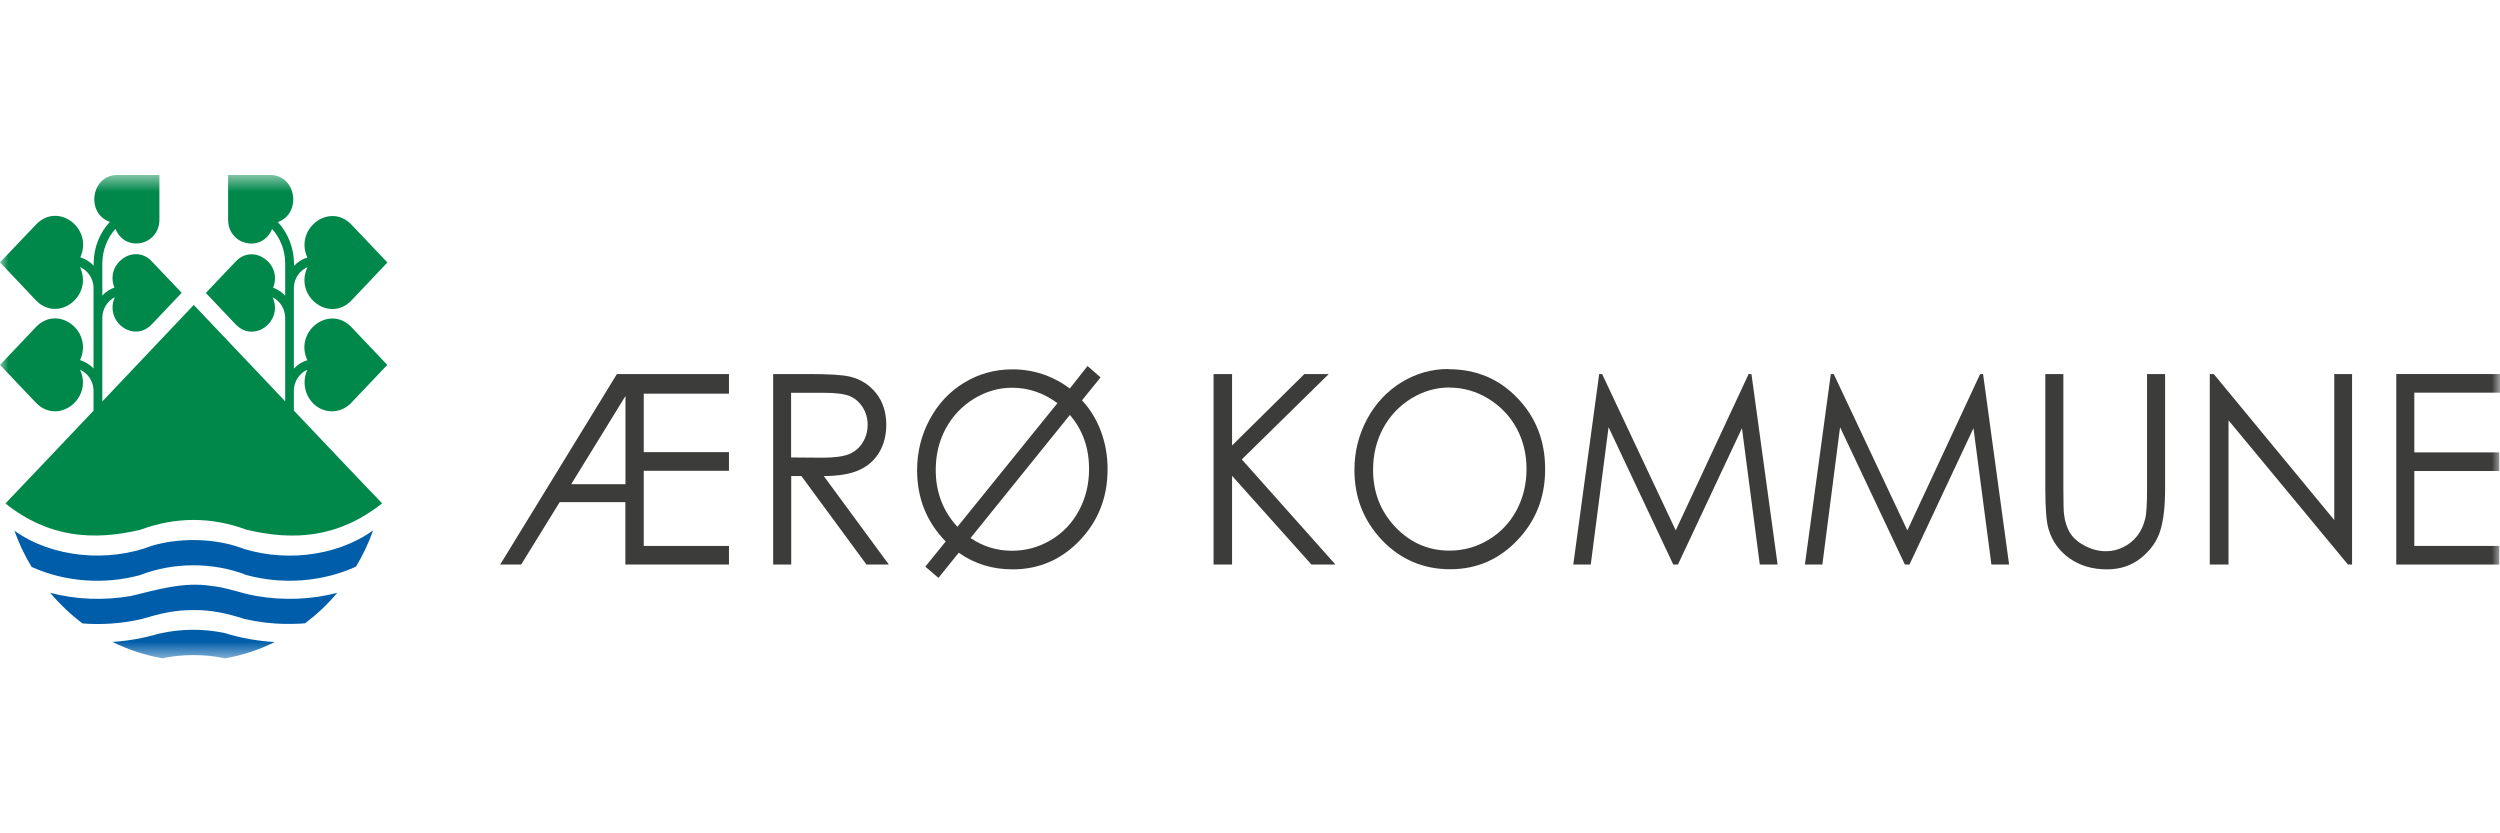<?xml version="1.0" encoding="UTF-8"?>
<svg xmlns="http://www.w3.org/2000/svg" width="150" height="50" viewBox="0 0 150 50" fill="none">
  <mask id="mask0_2_533" style="mask-type:luminance" maskUnits="userSpaceOnUse" x="0" y="10" width="150" height="30">
    <path d="M150 10.5H0V39.5H150V10.5Z" fill="white"></path>
  </mask>
  <g mask="url(#mask0_2_533)">
    <path d="M18.75 24.167C19.39 24.848 20.438 24.848 21.078 24.167L23.237 21.894L21.078 19.621C19.756 18.252 17.632 19.88 18.441 21.613C18.131 21.702 17.85 21.879 17.632 22.116V17.23C17.66 16.682 17.99 16.223 18.448 16.03C17.632 17.763 19.756 19.407 21.085 18.029L23.244 15.749L21.085 13.476C19.77 12.107 17.653 13.721 18.441 15.453C18.131 15.542 17.857 15.72 17.639 15.957C17.667 14.95 17.301 13.995 16.668 13.328C18.117 12.803 17.787 10.515 16.232 10.5H13.686V13.18C13.693 14.757 15.761 15.164 16.324 13.735C16.809 14.276 17.111 15.009 17.111 15.808C17.111 15.882 17.111 17.215 17.111 17.297V17.741C16.914 17.526 16.661 17.363 16.387 17.259C16.964 15.831 15.205 14.572 14.15 15.682L12.35 17.578L14.15 19.473C15.248 20.606 17.006 19.281 16.359 17.837C16.802 18.059 17.111 18.533 17.111 19.081V23.375C17.111 23.375 17.111 23.427 17.111 23.449V24.078L11.626 18.296L6.14 24.086V23.449C6.14 23.449 6.14 23.397 6.14 23.375V19.073C6.14 18.526 6.449 18.052 6.892 17.83C6.245 19.273 8.004 20.606 9.101 19.466L10.901 17.57L9.101 15.675C8.046 14.565 6.288 15.823 6.864 17.252C6.59 17.348 6.337 17.519 6.14 17.733V17.289C6.14 17.289 6.14 17.237 6.14 17.215V15.838V15.816C6.14 15.009 6.442 14.276 6.928 13.728C7.497 15.164 9.558 14.75 9.565 13.173V10.5H7.019C5.465 10.515 5.134 12.803 6.59 13.313C5.992 13.957 5.619 14.838 5.619 15.808C5.619 15.801 5.619 15.823 5.619 15.823V15.942C5.401 15.705 5.127 15.534 4.818 15.438C5.605 13.706 3.488 12.099 2.173 13.461L0 15.742L2.159 18.022C3.488 19.399 5.612 17.756 4.797 16.023C5.254 16.216 5.584 16.682 5.612 17.223V22.109C5.394 21.872 5.113 21.702 4.804 21.605C5.605 19.873 3.488 18.244 2.166 19.614L0 21.894L2.159 24.167C3.481 25.537 5.598 23.915 4.804 22.183C5.254 22.383 5.584 22.842 5.612 23.382V24.641C4.916 25.374 0.921 29.594 0.324 30.209C2.933 32.282 5.605 32.444 8.397 31.793C10.521 31.008 12.652 30.993 14.776 31.778C14.783 31.778 14.79 31.778 14.797 31.785C17.618 32.452 20.283 32.289 22.928 30.201C22.344 29.609 18.307 25.344 17.632 24.634V23.382C17.66 22.842 17.983 22.383 18.441 22.183C18.145 22.827 18.244 23.627 18.757 24.167" fill="#00884B"></path>
    <path d="M1.892 34.014C3.91 34.925 6.259 35.087 8.39 34.51C10.395 33.725 12.793 33.718 14.79 34.503C16.942 35.087 19.32 34.925 21.359 33.999C21.767 33.318 22.112 32.593 22.386 31.823C20.107 33.466 16.774 33.762 14.143 32.763C12.582 32.289 10.669 32.282 9.108 32.748C6.484 33.755 3.151 33.474 0.865 31.845C1.139 32.607 1.484 33.333 1.892 34.007" fill="#005DA9"></path>
    <path d="M4.937 37.405C6.112 37.501 7.307 37.412 8.461 37.153C9.586 36.82 10.451 36.598 11.618 36.605C12.645 36.583 13.693 36.82 14.643 37.131C15.466 37.323 16.309 37.427 17.154 37.434C17.54 37.434 17.927 37.434 18.307 37.397C19.01 36.864 19.664 36.25 20.234 35.569C18.659 35.983 16.992 36.035 15.395 35.761C14.46 35.606 13.616 35.243 12.666 35.154C11.014 34.895 9.431 35.384 7.849 35.761C6.252 36.035 4.586 35.983 3.01 35.569C3.587 36.25 4.234 36.864 4.937 37.397" fill="#005DA9"></path>
    <path d="M9.727 39.5C10.915 39.241 12.301 39.241 13.496 39.5C14.544 39.322 15.55 38.989 16.485 38.523C15.473 38.463 14.453 38.286 13.482 37.982C12.188 37.708 10.824 37.723 9.537 38.019C8.63 38.286 7.687 38.456 6.745 38.515C7.673 38.974 8.679 39.307 9.727 39.493" fill="#005DA9"></path>
    <path d="M30.01 33.873L37.015 22.442H43.738V23.619H38.625V27.128H43.738V28.247H38.625V32.755H43.738V33.873H37.521V30.127H33.583L31.269 33.873H30.003H30.01ZM34.272 29.053H37.528V23.76L34.272 29.053Z" fill="#3C3C3B"></path>
    <path d="M46.383 22.442H48.549C49.752 22.442 50.574 22.494 50.996 22.598C51.643 22.753 52.164 23.086 52.572 23.597C52.973 24.108 53.177 24.737 53.177 25.485C53.177 26.107 53.036 26.655 52.762 27.128C52.48 27.602 52.087 27.958 51.566 28.195C51.046 28.439 50.335 28.557 49.428 28.565L53.331 33.873H51.988L48.085 28.565H47.473V33.873H46.39V22.442H46.383ZM47.466 23.56V27.447L49.337 27.462C50.061 27.462 50.596 27.388 50.947 27.247C51.292 27.099 51.566 26.869 51.763 26.551C51.96 26.233 52.058 25.877 52.058 25.485C52.058 25.093 51.96 24.752 51.763 24.441C51.566 24.13 51.306 23.901 50.989 23.767C50.666 23.634 50.138 23.567 49.393 23.567H47.48L47.466 23.56Z" fill="#3C3C3B"></path>
    <path d="M64.915 24.012C65.407 24.545 65.787 25.159 66.054 25.87C66.321 26.581 66.455 27.343 66.455 28.158C66.455 29.831 65.899 31.252 64.795 32.415C63.691 33.577 62.34 34.162 60.751 34.162C59.548 34.162 58.465 33.829 57.523 33.163L56.306 34.673L55.519 33.999L56.742 32.489C55.596 31.319 55.026 29.89 55.026 28.217C55.026 27.121 55.279 26.099 55.786 25.159C56.292 24.219 56.981 23.486 57.861 22.953C58.733 22.427 59.696 22.161 60.744 22.161C62.01 22.161 63.156 22.546 64.19 23.308L65.252 21.961L66.033 22.642L64.922 24.019L64.915 24.012ZM57.446 31.608L63.445 24.189C62.615 23.575 61.708 23.264 60.723 23.264C59.921 23.264 59.155 23.486 58.437 23.923C57.72 24.367 57.157 24.959 56.749 25.707C56.341 26.455 56.144 27.291 56.144 28.209C56.144 29.535 56.581 30.668 57.446 31.608ZM64.19 24.9L58.233 32.282C58.986 32.792 59.809 33.044 60.716 33.044C61.56 33.044 62.34 32.829 63.058 32.4C63.775 31.971 64.338 31.378 64.739 30.631C65.14 29.883 65.344 29.053 65.344 28.143C65.344 26.877 64.964 25.796 64.197 24.9" fill="#3C3C3B"></path>
    <path d="M72.813 22.442H73.924V26.729L78.263 22.442H79.726L74.508 27.565L80.127 33.873H78.685L73.924 28.55V33.873H72.813V22.442Z" fill="#3C3C3B"></path>
    <path d="M86.921 22.153C88.567 22.153 89.945 22.731 91.049 23.886C92.16 25.041 92.709 26.462 92.709 28.15C92.709 29.838 92.153 31.245 91.049 32.407C89.945 33.57 88.595 34.155 87.005 34.155C85.416 34.155 84.037 33.577 82.926 32.415C81.822 31.252 81.266 29.853 81.266 28.202C81.266 27.106 81.52 26.085 82.026 25.144C82.532 24.204 83.222 23.471 84.087 22.938C84.959 22.405 85.901 22.139 86.914 22.139M86.963 23.249C86.161 23.249 85.395 23.471 84.677 23.908C83.96 24.352 83.397 24.945 82.99 25.692C82.589 26.44 82.385 27.269 82.385 28.187C82.385 29.549 82.835 30.69 83.728 31.63C84.621 32.563 85.704 33.037 86.963 33.037C87.807 33.037 88.588 32.822 89.305 32.392C90.022 31.963 90.585 31.371 90.986 30.63C91.387 29.883 91.591 29.053 91.591 28.143C91.591 27.232 91.387 26.41 90.986 25.677C90.585 24.945 90.015 24.36 89.291 23.915C88.56 23.471 87.786 23.256 86.97 23.256" fill="#3C3C3B"></path>
    <path d="M94.397 33.873L95.951 22.442H96.127L100.544 31.822L104.918 22.442H105.087L106.656 33.873H105.587L104.518 25.692L100.677 33.873H100.396L96.514 25.633L95.445 33.873H94.397Z" fill="#3C3C3B"></path>
    <path d="M108.294 33.873L109.849 22.442H110.024L114.441 31.822L118.809 22.442H118.984L120.546 33.873H119.484L118.408 25.692L114.568 33.873H114.293L110.404 25.633L109.342 33.873H108.294Z" fill="#3C3C3B"></path>
    <path d="M122.719 22.442H123.802V29.342C123.802 30.164 123.816 30.667 123.844 30.875C123.9 31.326 124.027 31.704 124.224 32.008C124.421 32.311 124.723 32.563 125.131 32.77C125.539 32.977 125.954 33.074 126.362 33.074C126.72 33.074 127.065 32.992 127.396 32.829C127.726 32.666 128 32.444 128.225 32.163C128.451 31.874 128.612 31.534 128.711 31.127C128.788 30.838 128.823 30.238 128.823 29.342V22.442H129.906V29.342C129.906 30.364 129.815 31.186 129.625 31.815C129.435 32.444 129.055 32.992 128.486 33.459C127.916 33.925 127.227 34.162 126.425 34.162C125.546 34.162 124.8 33.94 124.174 33.503C123.549 33.059 123.134 32.481 122.916 31.756C122.782 31.312 122.719 30.505 122.719 29.35V22.449V22.442Z" fill="#3C3C3B"></path>
    <path d="M132.586 33.873V22.442H132.825L140.055 31.201V22.442H141.124V33.873H140.878L133.711 25.218V33.873H132.586Z" fill="#3C3C3B"></path>
    <path d="M143.776 22.442H150V23.56H144.859V27.143H149.958V28.261H144.859V32.755H149.958V33.873H143.776V22.442Z" fill="#3C3C3B"></path>
  </g>
</svg>
